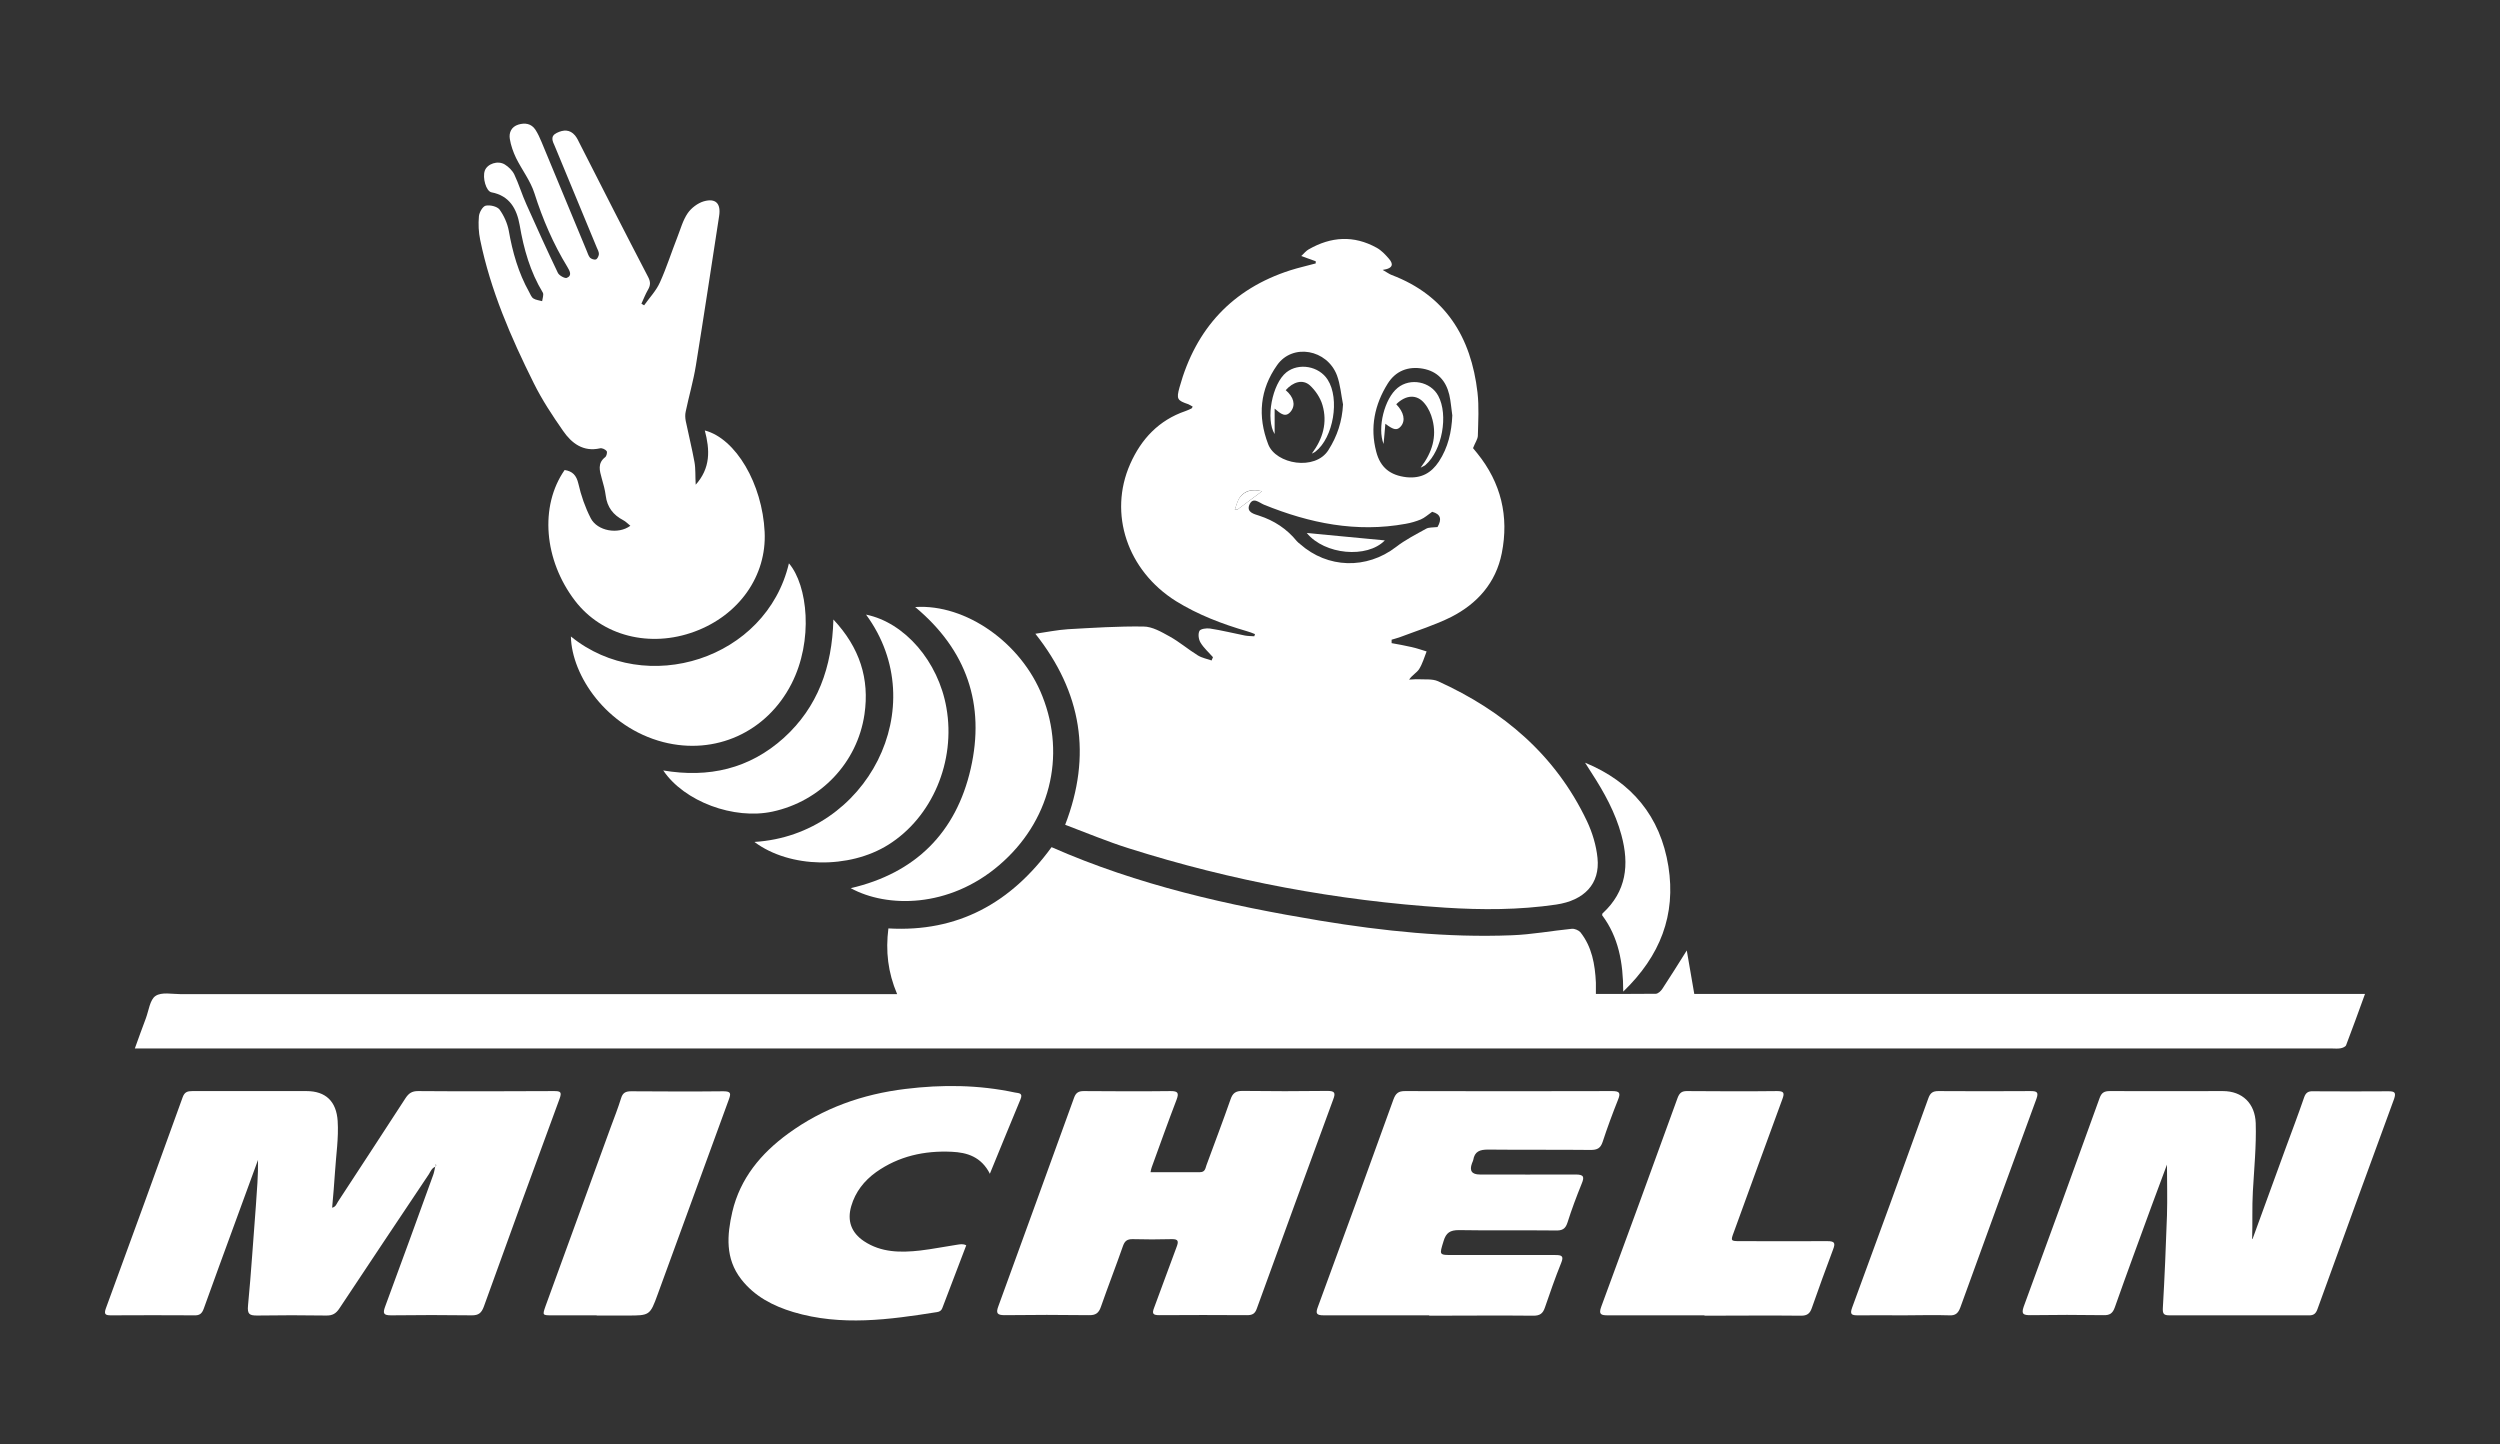 <svg xmlns="http://www.w3.org/2000/svg" width="90" height="52" viewBox="0 0 90 52" fill="none"><rect x="0" y="0" width="90" height="52" fill="#333333" stroke="none"/><path d="M15.66 42.009C15.544 42.055 15.499 42.172 15.441 42.269C14.368 43.875 13.288 45.487 12.221 47.099C12.098 47.287 11.97 47.365 11.739 47.359C10.916 47.346 10.086 47.346 9.264 47.359C8.987 47.359 8.897 47.32 8.929 46.995C9.045 45.799 9.116 44.603 9.212 43.4C9.251 42.854 9.296 42.308 9.289 41.756C9.006 42.523 8.73 43.29 8.447 44.057C8.074 45.077 7.701 46.091 7.335 47.112C7.271 47.287 7.187 47.359 7.001 47.352C5.998 47.346 4.995 47.346 3.992 47.352C3.793 47.352 3.735 47.313 3.812 47.099C4.738 44.57 5.664 42.035 6.576 39.5C6.647 39.305 6.756 39.279 6.93 39.279C8.299 39.279 9.669 39.279 11.031 39.279C11.726 39.279 12.111 39.65 12.156 40.358C12.195 40.969 12.098 41.58 12.06 42.191C12.034 42.614 11.996 43.03 11.957 43.478C12.092 43.446 12.118 43.335 12.169 43.257C12.979 42.016 13.796 40.774 14.599 39.533C14.715 39.357 14.831 39.279 15.049 39.279C16.676 39.292 18.308 39.286 19.935 39.279C20.179 39.279 20.237 39.305 20.141 39.565C19.221 42.055 18.315 44.551 17.415 47.047C17.331 47.268 17.229 47.352 16.991 47.352C16.02 47.339 15.049 47.339 14.079 47.352C13.802 47.352 13.776 47.281 13.866 47.034C14.451 45.461 15.017 43.888 15.589 42.315C15.628 42.217 15.641 42.113 15.666 42.009C15.679 41.99 15.698 41.964 15.711 41.944C15.711 41.944 15.692 41.931 15.679 41.918C15.673 41.944 15.666 41.97 15.66 42.003V42.009Z" fill="white"></path><path d="M81.09 44.609C81.489 43.524 81.881 42.438 82.279 41.346C82.504 40.735 82.736 40.124 82.948 39.507C83.006 39.338 83.096 39.279 83.263 39.286C84.169 39.292 85.082 39.292 85.989 39.286C86.207 39.286 86.265 39.331 86.188 39.559C85.262 42.081 84.343 44.603 83.43 47.125C83.372 47.287 83.295 47.359 83.115 47.352C81.444 47.352 79.772 47.352 78.101 47.352C77.895 47.352 77.85 47.3 77.863 47.079C77.927 45.974 77.972 44.869 78.011 43.758C78.03 43.134 78.011 42.516 78.011 41.925C77.837 42.386 77.651 42.9 77.458 43.413C77.014 44.629 76.564 45.844 76.133 47.066C76.056 47.281 75.954 47.352 75.728 47.346C74.854 47.333 73.974 47.333 73.099 47.346C72.855 47.346 72.752 47.32 72.855 47.034C73.774 44.531 74.687 42.029 75.587 39.526C75.658 39.331 75.761 39.279 75.954 39.279C77.31 39.286 78.666 39.279 80.023 39.279C80.724 39.279 81.18 39.721 81.206 40.43C81.231 41.255 81.148 42.074 81.103 42.893C81.071 43.459 81.096 44.031 81.077 44.596L81.09 44.609Z" fill="white"></path><path d="M41.432 42.198C42.036 42.198 42.615 42.198 43.2 42.198C43.38 42.198 43.393 42.068 43.431 41.951C43.721 41.158 44.023 40.371 44.299 39.578C44.376 39.351 44.486 39.273 44.724 39.273C45.746 39.286 46.768 39.286 47.79 39.273C48.053 39.273 48.086 39.344 47.996 39.578C47.07 42.087 46.157 44.603 45.244 47.112C45.18 47.294 45.084 47.346 44.897 47.346C43.843 47.339 42.788 47.339 41.734 47.346C41.509 47.346 41.464 47.294 41.548 47.08C41.824 46.352 42.081 45.617 42.358 44.889C42.435 44.687 42.422 44.603 42.178 44.609C41.709 44.622 41.239 44.622 40.77 44.609C40.577 44.609 40.493 44.675 40.429 44.85C40.172 45.584 39.889 46.312 39.632 47.047C39.555 47.274 39.439 47.352 39.201 47.346C38.192 47.333 37.176 47.333 36.167 47.346C35.897 47.346 35.846 47.274 35.942 47.021C36.855 44.518 37.761 42.016 38.668 39.514C38.732 39.338 38.828 39.279 39.015 39.279C40.056 39.286 41.104 39.292 42.146 39.279C42.403 39.279 42.448 39.344 42.358 39.585C42.049 40.391 41.76 41.203 41.464 42.016C41.445 42.061 41.438 42.113 41.419 42.198H41.432Z" fill="white"></path><path d="M51.454 47.352C50.188 47.352 48.928 47.352 47.661 47.352C47.385 47.352 47.353 47.287 47.449 47.034C48.362 44.551 49.269 42.068 50.162 39.585C50.246 39.357 50.342 39.279 50.58 39.279C53.068 39.286 55.549 39.286 58.037 39.279C58.313 39.279 58.346 39.351 58.249 39.591C58.05 40.092 57.864 40.592 57.696 41.106C57.619 41.34 57.497 41.398 57.266 41.398C56.031 41.385 54.803 41.398 53.569 41.385C53.273 41.385 53.087 41.45 53.036 41.762C53.029 41.801 53.004 41.84 52.991 41.879C52.892 42.148 52.986 42.282 53.273 42.282C54.424 42.282 55.569 42.289 56.719 42.282C57.028 42.282 57.041 42.373 56.938 42.62C56.751 43.082 56.578 43.543 56.43 44.011C56.353 44.252 56.231 44.304 55.999 44.297C54.842 44.284 53.678 44.304 52.521 44.284C52.206 44.284 52.059 44.375 51.968 44.681C51.814 45.188 51.795 45.181 52.322 45.181C53.544 45.181 54.765 45.181 55.986 45.181C56.224 45.181 56.308 45.214 56.199 45.474C55.986 46 55.8 46.54 55.614 47.079C55.543 47.287 55.434 47.365 55.209 47.365C53.955 47.352 52.701 47.365 51.448 47.365L51.454 47.352Z" fill="white"></path><path d="M35.64 42.263C35.325 41.639 34.811 41.489 34.264 41.464C33.281 41.418 32.355 41.619 31.538 42.198C31.114 42.503 30.793 42.907 30.645 43.42C30.491 43.947 30.645 44.375 31.101 44.681C31.725 45.097 32.426 45.097 33.126 45.019C33.57 44.967 34.014 44.876 34.451 44.811C34.553 44.798 34.656 44.766 34.785 44.831C34.496 45.584 34.213 46.338 33.923 47.092C33.891 47.183 33.821 47.222 33.737 47.235C32.014 47.508 30.285 47.749 28.562 47.235C27.829 47.014 27.161 46.67 26.678 46.046C26.106 45.305 26.171 44.467 26.363 43.628C26.646 42.419 27.398 41.522 28.369 40.813C29.629 39.891 31.05 39.39 32.593 39.202C33.917 39.039 35.235 39.052 36.54 39.331C36.669 39.357 36.836 39.338 36.739 39.572C36.379 40.437 36.026 41.301 35.64 42.243V42.263Z" fill="white"></path><path d="M61.361 47.352C60.204 47.352 59.046 47.352 57.883 47.352C57.639 47.352 57.542 47.32 57.645 47.041C58.564 44.544 59.484 42.042 60.39 39.533C60.461 39.338 60.551 39.273 60.75 39.279C61.824 39.286 62.897 39.292 63.977 39.279C64.228 39.279 64.247 39.351 64.164 39.572C63.579 41.164 63 42.757 62.421 44.349C62.299 44.675 62.299 44.681 62.653 44.681C63.694 44.681 64.742 44.688 65.784 44.681C66.054 44.681 66.079 44.752 65.989 44.986C65.726 45.688 65.469 46.391 65.224 47.093C65.154 47.294 65.051 47.365 64.839 47.365C63.681 47.352 62.524 47.365 61.361 47.365V47.352Z" fill="white"></path><path d="M68.541 47.352C67.989 47.352 67.436 47.346 66.883 47.352C66.658 47.352 66.587 47.32 66.677 47.073C67.603 44.564 68.516 42.048 69.422 39.533C69.493 39.338 69.589 39.279 69.782 39.279C70.888 39.286 71.993 39.286 73.106 39.279C73.337 39.279 73.395 39.325 73.311 39.559C72.392 42.061 71.479 44.564 70.573 47.066C70.496 47.274 70.399 47.365 70.174 47.352C69.634 47.333 69.088 47.352 68.548 47.352H68.541Z" fill="white"></path><path d="M21.484 47.352C20.951 47.352 20.417 47.352 19.884 47.352C19.524 47.352 19.524 47.352 19.639 47.021C20.424 44.876 21.201 42.724 21.986 40.579C22.114 40.235 22.249 39.89 22.358 39.539C22.416 39.344 22.519 39.286 22.719 39.286C23.824 39.292 24.93 39.299 26.042 39.286C26.331 39.286 26.312 39.377 26.235 39.591C25.38 41.925 24.531 44.265 23.676 46.598C23.4 47.359 23.387 47.359 22.577 47.359H21.478L21.484 47.352Z" fill="white"></path><path d="M15.66 42.009C15.66 42.009 15.673 41.957 15.679 41.925C15.692 41.931 15.711 41.944 15.711 41.951C15.699 41.977 15.686 41.996 15.666 42.016L15.654 42.009H15.66Z" fill="white"></path><path d="M43.663 23.654C43.515 23.485 43.335 23.328 43.219 23.134C43.148 23.017 43.123 22.822 43.181 22.711C43.219 22.64 43.431 22.607 43.56 22.627C43.984 22.692 44.396 22.796 44.82 22.88C44.929 22.899 45.045 22.899 45.154 22.906C45.161 22.88 45.173 22.854 45.18 22.828C45.084 22.789 44.987 22.75 44.891 22.724C43.997 22.464 43.129 22.133 42.332 21.639C40.584 20.54 39.896 18.492 40.686 16.705C41.085 15.802 41.721 15.126 42.673 14.8C42.75 14.774 42.827 14.736 42.898 14.703C42.911 14.697 42.917 14.671 42.936 14.638C42.885 14.612 42.834 14.573 42.782 14.553C42.383 14.417 42.345 14.371 42.461 13.949C43.046 11.83 44.364 10.4 46.453 9.73C46.755 9.633 47.063 9.568 47.366 9.483C47.366 9.457 47.366 9.431 47.366 9.405C47.211 9.347 47.051 9.288 46.845 9.217C46.948 9.119 47.019 9.028 47.115 8.976C47.919 8.515 48.735 8.463 49.558 8.918C49.725 9.009 49.873 9.165 50.001 9.314C50.149 9.483 50.188 9.659 49.776 9.717C49.937 9.808 50.014 9.867 50.098 9.899C52.039 10.634 52.959 12.136 53.19 14.131C53.248 14.638 53.216 15.165 53.203 15.678C53.203 15.808 53.106 15.931 53.029 16.133C53.042 16.146 53.113 16.23 53.184 16.322C54.038 17.381 54.328 18.59 54.064 19.916C53.852 20.982 53.184 21.73 52.245 22.21C51.66 22.503 51.03 22.698 50.413 22.932C50.31 22.971 50.201 22.997 50.098 23.029C50.098 23.069 50.098 23.114 50.098 23.153C50.342 23.198 50.58 23.238 50.824 23.296C51.004 23.335 51.184 23.4 51.358 23.452C51.274 23.666 51.21 23.894 51.088 24.089C51.004 24.219 50.843 24.297 50.728 24.466C50.837 24.466 50.94 24.447 51.049 24.453C51.294 24.466 51.563 24.433 51.769 24.524C54.116 25.59 55.999 27.177 57.131 29.562C57.324 29.971 57.465 30.433 57.51 30.888C57.606 31.817 57.034 32.416 56.019 32.565C54.688 32.76 53.351 32.76 52.02 32.675C48.137 32.422 44.338 31.713 40.629 30.537C39.864 30.297 39.124 29.985 38.346 29.692C39.311 27.189 38.944 24.927 37.273 22.815C37.678 22.756 38.057 22.678 38.443 22.652C39.349 22.601 40.256 22.542 41.162 22.555C41.483 22.555 41.811 22.75 42.107 22.913C42.461 23.108 42.776 23.381 43.123 23.595C43.271 23.686 43.451 23.718 43.618 23.777C43.631 23.744 43.644 23.706 43.663 23.673V23.654ZM48.349 14.56C48.279 14.209 48.253 13.845 48.131 13.514C47.777 12.578 46.536 12.35 45.977 13.143C45.36 14.014 45.264 14.976 45.656 15.996C45.932 16.712 47.346 16.959 47.822 16.204C48.144 15.697 48.317 15.165 48.349 14.56ZM52.283 14.957C52.245 14.71 52.232 14.456 52.174 14.209C52.052 13.702 51.75 13.37 51.229 13.273C50.689 13.175 50.239 13.357 49.956 13.812C49.487 14.566 49.313 15.386 49.545 16.263C49.693 16.835 50.053 17.114 50.638 17.18C51.165 17.232 51.525 17.03 51.801 16.614C52.129 16.113 52.258 15.555 52.283 14.957ZM51.563 18.421C51.403 18.532 51.287 18.642 51.146 18.701C50.972 18.772 50.792 18.824 50.606 18.857C48.831 19.181 47.147 18.837 45.501 18.168C45.328 18.096 45.103 17.869 44.974 18.18C44.871 18.447 45.154 18.506 45.328 18.564C45.868 18.739 46.324 19.038 46.684 19.48C46.716 19.52 46.761 19.552 46.8 19.584C47.796 20.468 49.198 20.501 50.252 19.695C50.586 19.435 50.972 19.24 51.345 19.032C51.441 18.98 51.576 18.993 51.75 18.974C51.917 18.688 51.859 18.506 51.563 18.427V18.421ZM44.453 18.343C44.486 18.343 44.518 18.343 44.55 18.343C44.833 18.135 45.109 17.927 45.431 17.686C45.064 17.589 44.807 17.667 44.633 17.907C44.544 18.031 44.511 18.2 44.453 18.343Z" fill="white"></path><path d="M37.858 30.498C40.969 31.869 44.228 32.597 47.526 33.144C49.809 33.52 52.103 33.761 54.418 33.67C55.144 33.644 55.864 33.508 56.591 33.436C56.687 33.429 56.828 33.488 56.893 33.559C57.311 34.086 57.42 34.717 57.452 35.373C57.452 35.496 57.452 35.62 57.452 35.782C58.191 35.782 58.898 35.782 59.606 35.776C59.689 35.776 59.792 35.678 59.843 35.6C60.126 35.172 60.396 34.736 60.724 34.216C60.821 34.762 60.904 35.256 60.994 35.782H85.14C84.902 36.432 84.69 37.031 84.459 37.629C84.439 37.681 84.336 37.726 84.259 37.739C84.156 37.758 84.053 37.745 83.944 37.745C57.761 37.745 31.577 37.745 5.387 37.745H4.854C4.995 37.355 5.117 37.011 5.246 36.673C5.355 36.387 5.394 35.99 5.599 35.854C5.818 35.705 6.197 35.789 6.506 35.789C14.946 35.789 23.387 35.789 31.821 35.789H32.297C31.963 35.002 31.879 34.242 31.982 33.423C34.476 33.566 36.386 32.513 37.851 30.505L37.858 30.498Z" fill="white"></path><path d="M25.02 17.479C25.599 16.848 25.553 16.185 25.373 15.496C26.492 15.789 27.444 17.42 27.527 19.149C27.604 20.729 26.608 22.145 25.007 22.737C23.393 23.335 21.671 22.893 20.7 21.626C19.581 20.163 19.421 18.22 20.327 16.92C20.61 16.965 20.751 17.108 20.822 17.414C20.919 17.843 21.066 18.265 21.266 18.655C21.503 19.117 22.256 19.253 22.693 18.928C22.603 18.857 22.526 18.772 22.436 18.727C22.076 18.538 21.857 18.259 21.806 17.843C21.78 17.635 21.722 17.427 21.664 17.225C21.587 16.946 21.503 16.679 21.786 16.458C21.838 16.419 21.87 16.276 21.838 16.237C21.793 16.179 21.671 16.12 21.6 16.14C20.996 16.276 20.578 15.958 20.269 15.509C19.884 14.957 19.511 14.391 19.215 13.793C18.392 12.142 17.659 10.452 17.286 8.632C17.229 8.359 17.216 8.067 17.241 7.787C17.254 7.644 17.376 7.43 17.486 7.404C17.64 7.371 17.891 7.43 17.981 7.54C18.141 7.761 18.264 8.034 18.315 8.301C18.45 9.074 18.662 9.822 19.048 10.511C19.093 10.595 19.131 10.699 19.202 10.745C19.292 10.803 19.414 10.81 19.517 10.842C19.53 10.738 19.581 10.608 19.543 10.537C19.086 9.783 18.855 8.964 18.707 8.099C18.604 7.521 18.347 7.046 17.691 6.923C17.498 6.884 17.363 6.396 17.453 6.143C17.544 5.896 17.923 5.766 18.174 5.922C18.308 6.006 18.444 6.136 18.514 6.279C18.681 6.63 18.791 7.007 18.951 7.358C19.318 8.184 19.691 9.003 20.083 9.822C20.128 9.919 20.334 10.03 20.404 10.004C20.61 9.919 20.507 9.75 20.424 9.607C19.916 8.775 19.536 7.891 19.241 6.962C19.099 6.513 18.791 6.117 18.578 5.688C18.476 5.473 18.392 5.239 18.354 5.005C18.315 4.771 18.411 4.563 18.662 4.485C18.9 4.414 19.125 4.446 19.273 4.667C19.363 4.804 19.433 4.96 19.498 5.116C20.038 6.416 20.578 7.722 21.118 9.022C21.156 9.107 21.182 9.211 21.24 9.276C21.285 9.321 21.394 9.36 21.452 9.341C21.51 9.315 21.555 9.217 21.561 9.146C21.561 9.068 21.516 8.983 21.484 8.912C20.983 7.696 20.475 6.481 19.974 5.265C19.896 5.09 19.794 4.908 20.044 4.784C20.282 4.667 20.514 4.654 20.7 4.875C20.771 4.96 20.822 5.07 20.873 5.174C21.69 6.78 22.506 8.385 23.336 9.978C23.426 10.153 23.419 10.277 23.323 10.439C23.233 10.595 23.169 10.764 23.091 10.933C23.123 10.953 23.156 10.972 23.188 10.992C23.381 10.719 23.625 10.465 23.76 10.16C23.998 9.633 24.171 9.081 24.384 8.541C24.499 8.249 24.583 7.93 24.756 7.677C24.885 7.488 25.116 7.313 25.335 7.248C25.772 7.124 25.959 7.332 25.888 7.781C25.611 9.575 25.341 11.369 25.052 13.156C24.962 13.715 24.801 14.261 24.686 14.814C24.66 14.924 24.666 15.041 24.686 15.152C24.788 15.646 24.911 16.14 25.001 16.634C25.046 16.881 25.026 17.134 25.046 17.472L25.02 17.479Z" fill="white"></path><path d="M32.953 21.853C34.772 21.736 36.771 23.146 37.524 25.058C38.391 27.241 37.787 29.595 35.968 31.148C34.161 32.695 31.931 32.688 30.626 31.974C32.953 31.434 34.419 29.978 34.946 27.671C35.473 25.363 34.804 23.4 32.946 21.853H32.953Z" fill="white"></path><path d="M20.552 22.913C23.252 25.11 27.591 23.732 28.401 20.28C29.076 21.067 29.295 23.055 28.491 24.622C27.598 26.364 25.746 27.196 23.876 26.715C21.825 26.182 20.584 24.317 20.552 22.919V22.913Z" fill="white"></path><path d="M27.167 30.309C31.198 30.062 33.621 25.454 31.178 22.126C32.574 22.412 33.782 23.816 34.071 25.48C34.412 27.41 33.557 29.425 31.976 30.413C30.574 31.291 28.433 31.259 27.167 30.316V30.309Z" fill="white"></path><path d="M23.869 27.735C25.515 28.015 26.981 27.677 28.215 26.566C29.436 25.46 29.957 24.024 30.002 22.302C30.953 23.316 31.307 24.44 31.121 25.714C30.863 27.469 29.533 28.847 27.81 29.218C26.421 29.517 24.634 28.86 23.876 27.735H23.869Z" fill="white"></path><path d="M57.06 27.456C58.738 28.145 59.773 29.387 60.062 31.187C60.339 32.936 59.773 34.411 58.436 35.698C58.436 34.645 58.262 33.729 57.677 32.949C57.684 32.916 57.677 32.89 57.697 32.877C58.551 32.091 58.661 31.129 58.371 30.063C58.153 29.25 57.748 28.522 57.298 27.827C57.221 27.703 57.144 27.586 57.066 27.463L57.06 27.456Z" fill="white"></path><path d="M44.454 18.343C44.511 18.194 44.544 18.024 44.634 17.907C44.814 17.674 45.064 17.596 45.431 17.686C45.109 17.927 44.827 18.135 44.55 18.343C44.518 18.343 44.486 18.343 44.454 18.343Z" fill="white"></path><path d="M47.231 16.322C47.629 15.789 47.79 15.21 47.61 14.586C47.533 14.319 47.353 14.053 47.154 13.871C46.896 13.643 46.549 13.748 46.286 14.046C46.575 14.293 46.646 14.573 46.479 14.8C46.286 15.054 46.106 14.898 45.887 14.71V15.626C45.559 15.1 45.791 13.819 46.311 13.403C46.755 13.052 47.481 13.175 47.796 13.669C48.24 14.358 48.002 15.756 47.359 16.256C47.321 16.289 47.276 16.302 47.231 16.328V16.322Z" fill="white"></path><path d="M51.152 16.822C51.57 16.27 51.724 15.717 51.57 15.113C51.519 14.905 51.422 14.69 51.287 14.527C51.011 14.183 50.612 14.209 50.265 14.553C50.541 14.839 50.606 15.139 50.432 15.347C50.297 15.502 50.181 15.489 49.873 15.255C49.854 15.515 49.828 15.749 49.809 15.983C49.577 15.405 49.841 14.345 50.316 13.962C50.773 13.591 51.499 13.735 51.776 14.248C52.149 14.937 51.917 16.218 51.319 16.738C51.294 16.764 51.255 16.776 51.146 16.835L51.152 16.822Z" fill="white"></path><path d="M49.854 19.454C49.217 20.111 47.687 19.974 47.044 19.188C47.964 19.273 48.922 19.363 49.854 19.454Z" fill="white"></path></svg>